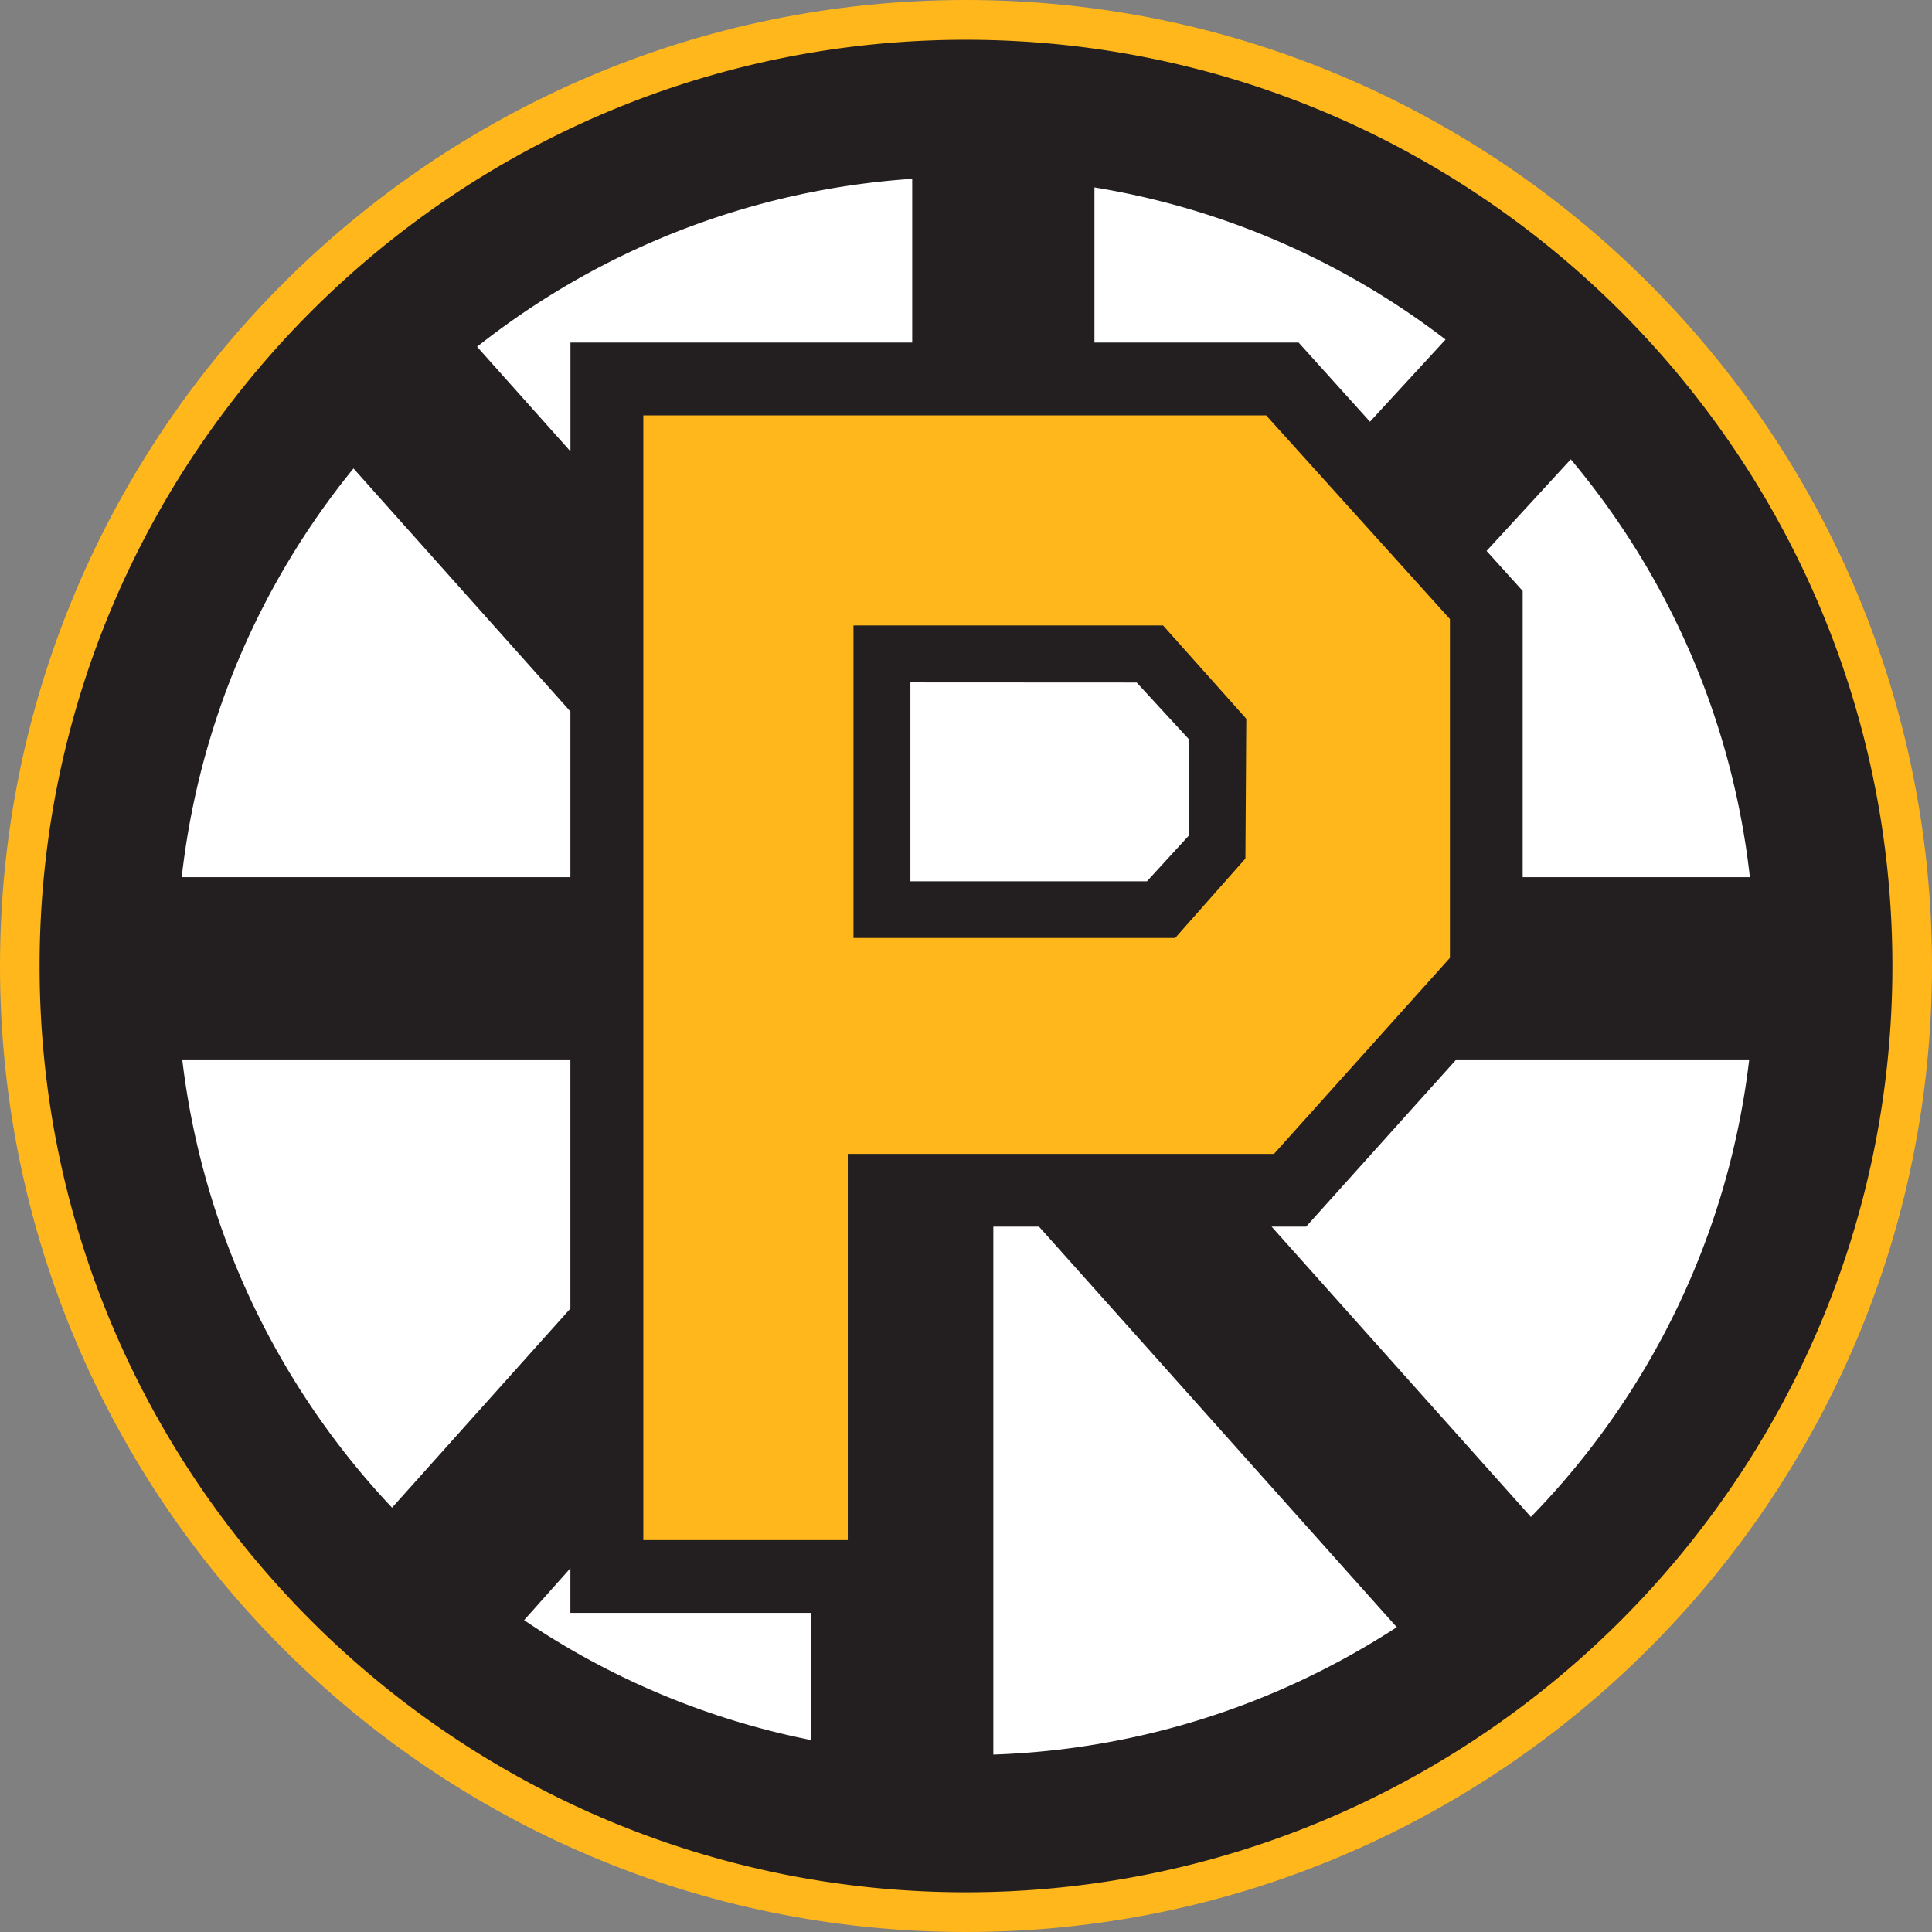<?xml version="1.0" encoding="UTF-8"?>
<svg data-bbox="0 0 332.24 332.24" viewBox="0 0 332.24 332.25" xmlns="http://www.w3.org/2000/svg" data-type="color">
    <rect x="0" y="0" width="332.24" height="332.25" fill="#808080" stroke="none"/>
    <g>
        <path d="M166.09 0C74.52 0 0 74.53 0 166.13s74.52 166.11 166.09 166.11 166.15-74.5 166.15-166.11S257.72 0 166.09 0Z" fill="#ffb71b" data-color="1"/>
        <path d="M166.09 316.39c-82.86 0-150.26-67.39-150.26-150.26S83.24 15.86 166.09 15.86 316.4 83.27 316.4 166.14 248.94 316.4 166.09 316.4Z" fill="#ffffff" data-color="2"/>
        <path d="M166.09 6.84C78.27 6.84 6.81 78.29 6.81 166.13s71.45 159.28 159.28 159.28 159.34-71.46 159.34-159.28S253.94 6.84 166.09 6.84Zm104.03 72.15c16.7 19.92 27.77 44.67 30.8 71.86h-39.07v-49.23l-6.21-6.88 14.48-15.75Zm-81.91-46.76c22.46 3.68 43.05 12.88 60.38 26.16l-13 14.13-12.27-13.61h-35.11V32.23Zm-31.34-1.48v28.16H98.1v18.71L82.04 59.63c20.85-16.49 46.67-26.98 74.84-28.88ZM60.79 80.56l37.3 41.79v28.5H31.25c2.98-26.49 13.55-50.66 29.54-70.3ZM31.35 182.19h66.74v42.84l-30.67 34.24c-19.48-20.66-32.56-47.4-36.08-77.08Zm108.16 117.05a134.766 134.766 0 0 1-49.38-20.63l7.96-8.93v7.68h41.42v21.88Zm17.05-147.69v-34.2l38.91.02 8.96 9.73-.02 16.63-7.17 7.82h-40.68Zm14.26 150.18v-90.79h7.85l61.53 68.88c-20.11 13.09-43.83 21.04-69.39 21.91Zm92.44-40.87-44.59-49.92h5.94l25.84-28.75h50.36c-3.58 30.45-17.21 57.81-37.54 78.67Z" fill="#231f20" data-color="3"/>
        <path d="M217.75 71.44H110.63v193.4h35.16v-66.41h73.29l30.26-33.71v-58.26l-31.59-35.01Zm-3.57 76.19-12.09 13.67h-55.32v-53.74h53.24l14.31 16.04-.15 24.03Z" fill="#ffb71b" data-color="1"/>
    </g>
</svg>
